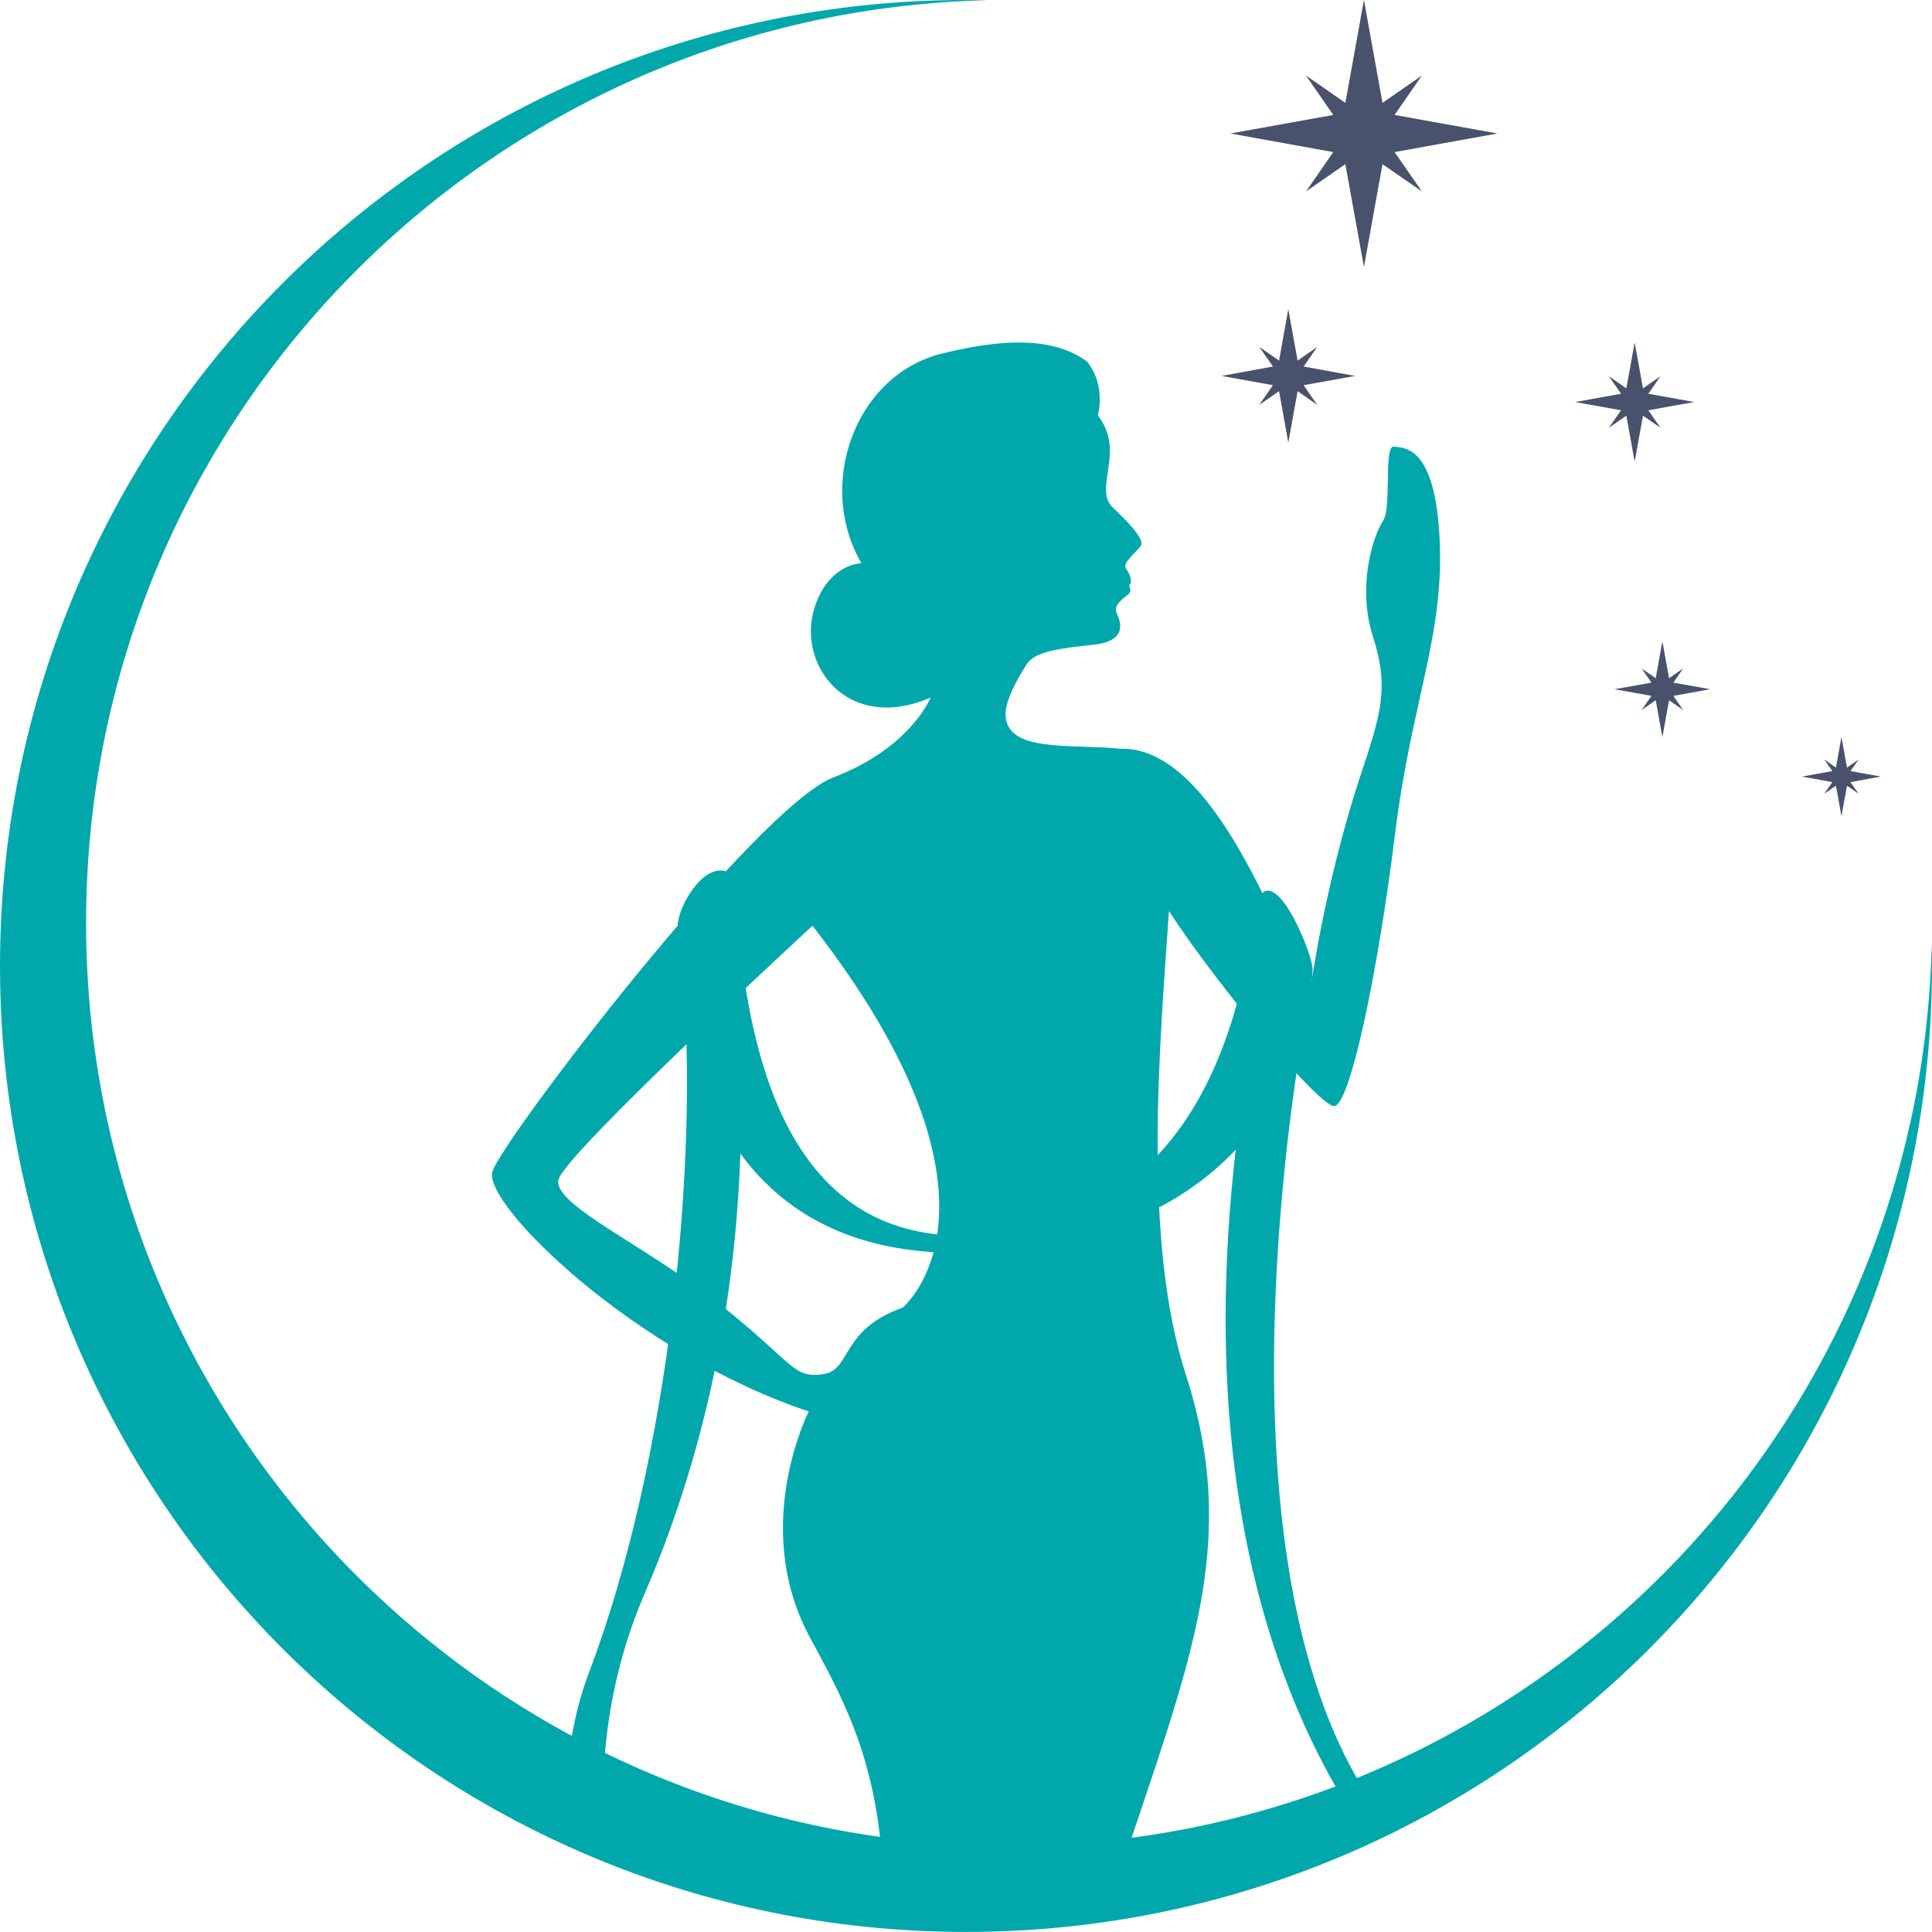 <?xml version="1.0" encoding="utf-8"?>
<!-- Generator: Adobe Illustrator 16.0.0, SVG Export Plug-In . SVG Version: 6.00 Build 0)  -->
<!DOCTYPE svg PUBLIC "-//W3C//DTD SVG 1.1//EN" "http://www.w3.org/Graphics/SVG/1.1/DTD/svg11.dtd">
<svg version="1.1" id="Calque_1" xmlns="http://www.w3.org/2000/svg" xmlns:xlink="http://www.w3.org/1999/xlink" x="0px" y="0px"
	 width="32.001px" height="32px" viewBox="0 0 32.001 32" enable-background="new 0 0 32.001 32" xml:space="preserve">
<g>
	<g>
		<g>
			<path fill="#00A8AC" d="M18.525,31.091c1.192-3.585,2.023-5.504,1.118-8.317c-0.723-2.247-0.432-5.461-0.281-7.683
				c0.885,1.354,2.502,3.231,2.734,3.231c0.266,0,0.732-2.249,1.01-4.501c0.277-2.251,0.843-3.326,0.733-5.005
				c-0.093-1.424-0.573-1.396-0.75-1.419c-0.176-0.022-0.033,1.023-0.181,1.232c-0.146,0.208-0.441,1.059-0.167,1.914
				c0.276,0.856,0.127,1.297-0.208,2.308c-0.609,1.841-0.842,3.631-0.842,3.631c-0.477-0.909-1.567-4.124-3.129-4.08
				c-0.833-0.086-1.906,0.074-1.906-0.576c0-0.227,0.181-0.559,0.352-0.827c0.132-0.208,0.546-0.261,1.107-0.32
				c0.562-0.062,0.45-0.372,0.383-0.521c-0.069-0.148,0.132-0.255,0.2-0.323c0.068-0.07-0.025-0.123,0.019-0.16
				C18.762,9.635,18.71,9.5,18.65,9.415c-0.061-0.084,0.143-0.246,0.239-0.364c0.098-0.116-0.255-0.449-0.458-0.646
				c-0.204-0.195-0.071-0.49-0.048-0.88c0.023-0.392-0.189-0.627-0.189-0.627s-0.004-0.007-0.009-0.022
				c0.031-0.104,0.104-0.544-0.185-0.893c-0.424-0.301-1.091-0.457-2.441-0.116c-1.43,0.391-2.032,2.2-1.29,3.462
				c0,0-0.544,0.003-0.778,0.737c-0.3,0.941,0.546,2.087,1.924,1.487c0,0-0.327,0.832-1.609,1.323
				c-1.283,0.491-5.486,5.998-5.65,6.53s2.354,3.01,5.24,3.973c0,0-0.962,1.882,0,3.705c0.481,0.909,1.14,1.98,1.225,3.93
				 M14.951,21.66c-1.043,0.367-0.839,1.043-1.33,1.104s-0.45-0.164-1.679-1.146S9.158,19.96,9.25,19.541
				c0.092-0.42,4.208-4.207,4.208-4.207C17.04,19.939,14.951,21.66,14.951,21.66z"/>
			<g>
				<path fill="#00A8AC" d="M11.225,15.334c-0.002,0.307-0.203,5.732,5.078,5.403c5.281-0.326,5.438-4.464,5.438-4.687
					c0-0.224-0.492-1.461-0.807-1.279c-0.313,0.18-0.169,5.313-4.631,5.68c-4.463,0.368-3.892-5.896-4.28-6.019
					C11.634,14.312,11.226,15.027,11.225,15.334z"/>
				<path fill="#00A8AC" d="M22.362,29.994c-1.023-1.641-2.989-5.653-1.556-13.146l0.886-0.366c0,0-1.803,8.805,0.899,13.165"/>
				<path fill="#00A8AC" d="M9.377,29.534c0.047-0.647,0.165-1.266,0.376-1.823c1.367-3.6,1.817-8.611,1.555-11.54l0.737-0.806
					c0,0,1.061,5.421-1.366,11.027c-0.44,1.019-0.641,2.05-0.685,3.041"/>
			</g>
		</g>
		<path fill="#00A8AC" d="M16.713,30.574c-8.442,0-15.287-6.845-15.287-15.287c0-8.324,6.654-15.095,14.935-15.283
			C16.24,0.001,16.12,0,16,0C7.164,0,0,7.164,0,16s7.164,16,16,16c8.837,0,16.001-7.164,16.001-16c0-0.12-0.002-0.24-0.005-0.359
			C31.809,23.92,25.037,30.574,16.713,30.574z"/>
		<polygon fill="#48526C" points="23.099,2.519 24.804,2.211 23.099,1.904 23.552,1.251 22.899,1.704 22.592,0 22.284,1.704 
			21.632,1.251 22.084,1.904 20.38,2.211 22.084,2.519 21.632,3.171 22.284,2.719 22.592,4.423 22.899,2.719 23.552,3.171 		"/>
		<polygon fill="#48526C" points="21.593,6.38 22.445,6.227 21.593,6.071 21.818,5.746 21.493,5.973 21.339,5.12 21.186,5.973 
			20.858,5.746 21.085,6.071 20.233,6.227 21.085,6.38 20.858,6.706 21.186,6.479 21.339,7.331 21.493,6.479 21.818,6.706 		"/>
		<polygon fill="#48526C" points="27.717,11.526 28.327,11.416 27.717,11.307 27.879,11.072 27.646,11.233 27.535,10.624 
			27.425,11.233 27.191,11.072 27.354,11.307 26.742,11.416 27.354,11.526 27.191,11.761 27.425,11.599 27.535,12.209 
			27.646,11.599 27.879,11.761 		"/>
		<polygon fill="#48526C" points="30.65,12.955 31.155,12.863 30.65,12.772 30.785,12.58 30.593,12.714 30.501,12.209 30.41,12.714 
			30.216,12.58 30.351,12.772 29.846,12.863 30.351,12.955 30.216,13.148 30.41,13.014 30.501,13.519 30.593,13.014 30.785,13.148 
					"/>
		<polygon fill="#48526C" points="27.302,6.796 28.062,6.659 27.302,6.522 27.504,6.231 27.214,6.433 27.076,5.674 26.938,6.433 
			26.648,6.231 26.851,6.522 26.091,6.659 26.851,6.796 26.648,7.086 26.938,6.885 27.076,7.645 27.214,6.885 27.504,7.086 		"/>
	</g>
</g>
</svg>
